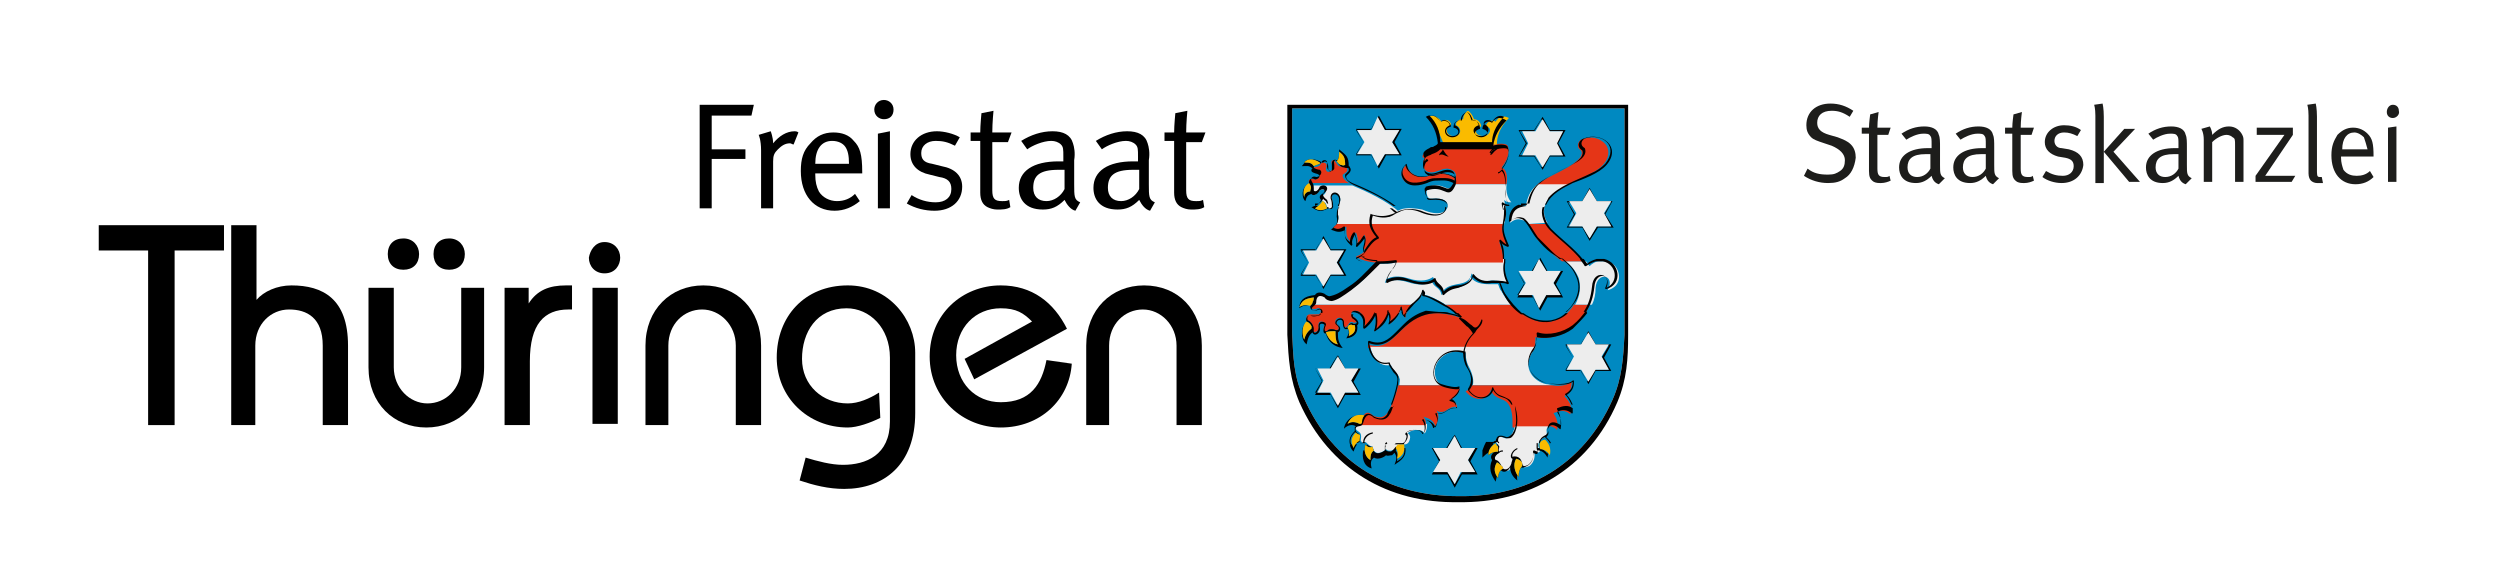 <?xml version="1.0" encoding="utf-8"?>
<!-- Generator: Adobe Illustrator 23.0.6, SVG Export Plug-In . SVG Version: 6.00 Build 0)  -->
<svg version="1.1" id="Fahne" xmlns="http://www.w3.org/2000/svg" xmlns:xlink="http://www.w3.org/1999/xlink" x="0px" y="0px"
	 viewBox="0 0 207.6 47.3" style="enable-background:new 0 0 207.6 47.3;" xml:space="preserve">
<style type="text/css">
	.st0{fill:#FFFFFF;}
	.st1{fill:#0089C1;}
	.st2{fill:#EDEDED;}
	.st3{fill:#E53517;}
	.st4{fill:#FABB00;}
	.st5{fill:#1D1D1B;}
</style>
<rect class="st0" width="207.6" height="47.3"/>
<g>
	<polygon points="8.2,18.7 18.6,18.7 18.6,20.8 14.5,20.8 14.5,35.3 12.3,35.3 12.3,20.8 8.2,20.8 	"/>
	<path d="M19.2,35.3V18.7h2.1v6.2c0.6-0.7,1.7-1.2,2.9-1.2c2.6,0,4.7,1.1,4.7,5v6.6h-2.1v-6.6c0-2.3-1.3-3-2.8-3s-2.8,1.2-2.8,3v6.6
		H19.2z"/>
	<path d="M40.2,23.9v6.6c0,3-2.1,5-4.8,5s-4.8-2-4.8-5v-6.6h2.1v6.6c0,1.7,1.3,3,2.8,3s2.8-1.2,2.8-3v-6.6H40.2z M33.5,19.8
		c0.8,0,1.3,0.6,1.3,1.3c0,0.8-0.5,1.3-1.3,1.3s-1.3-0.5-1.3-1.3S32.7,19.8,33.5,19.8 M37.3,19.8c0.8,0,1.3,0.6,1.3,1.3
		c0,0.8-0.5,1.3-1.3,1.3S36,21.9,36,21.1S36.5,19.8,37.3,19.8"/>
	<path d="M41.9,23.9h2v1.3l0,0c0.7-1.1,1.7-1.5,3.1-1.5h0.5v2h-0.3c-2,0-3.2,1.2-3.2,4.3v5.3h-2.1V23.9z"/>
	<path d="M50.2,20.1c0.8,0,1.3,0.6,1.3,1.3c0,0.6-0.4,1.3-1.3,1.3c-0.8,0-1.3-0.6-1.3-1.3C49,20.8,49.4,20.1,50.2,20.1 M49.2,23.9
		h2.1v11.3h-2.1V23.9z"/>
	<path d="M53.6,35.3v-6.6c0-3,2.1-5,4.8-5c2.8,0,4.8,2,4.8,5v6.6h-2.1v-6.6c0-1.7-1.3-3-2.8-3s-2.8,1.2-2.8,3v6.6H53.6z"/>
	<path d="M73.1,34.7c-0.8,0.4-1.9,0.8-2.7,0.8c-3.3,0-5.9-2.5-5.9-5.8c0-3.4,2.3-6,5.9-6c3.4,0,5.6,2.8,5.6,5.6v5
		c0,4.3-2.6,6.3-5.9,6.3c-1.3,0-2.5-0.3-3.7-0.7l0.5-1.9c1,0.3,2.1,0.6,3.1,0.6c1.9,0,3.9-0.8,3.9-3.6v-5.3c0-2.5-1.7-4.1-3.6-4.1
		c-2.5,0-3.7,2-3.7,4.2s1.7,3.7,3.8,3.7c0.9,0,1.8-0.4,2.6-0.9L73.1,34.7L73.1,34.7z"/>
	<path d="M80.9,31.5l-0.8-1.7l5.6-3.1c-0.7-0.7-1.3-1.1-2.6-1.1c-2.1,0-3.7,1.6-3.7,3.9s1.6,3.9,3.7,3.9c2.5,0,3.4-1.5,3.8-3.5
		l2.1,0.3c-0.2,3-2.6,5.3-5.9,5.3c-3.1,0-5.9-2.4-5.9-5.9s2.7-5.9,5.9-5.9c2.6,0,4.4,1.4,5.5,3.6L80.9,31.5z"/>
	<path d="M90.2,35.3v-6.6c0-3,2.1-5,4.8-5c2.8,0,4.8,2,4.8,5v6.6h-2.1v-6.6c0-1.7-1.3-3-2.8-3s-2.8,1.2-2.8,3v6.6H90.2z"/>
	<polygon points="62.4,9.6 59.1,9.6 59.1,12.4 61.9,12.4 61.9,13.2 59.1,13.2 59.1,17.3 58.1,17.3 58.1,8.7 62.6,8.7 	"/>
	<path d="M65.9,12c-0.1,0-0.2-0.1-0.3-0.1c-0.4,0-0.7,0.2-1,0.5s-0.4,0.5-0.4,1v3.9h-1v-4.8c0-0.9-0.2-1.3-0.2-1.3l1-0.3
		c0,0,0.2,0.5,0.2,1c0.5-0.6,1.1-1,1.8-1c0.2,0,0.3,0.1,0.3,0.1L65.9,12z"/>
	<path d="M67.7,14.4v0.1c0,0.6,0.1,1,0.3,1.4c0.3,0.5,0.9,0.8,1.5,0.8s1.1-0.2,1.5-0.6l0.4,0.6c-0.6,0.5-1.3,0.8-2.1,0.8
		c-1.7,0-2.8-1.3-2.8-3.3c0-1,0.2-1.7,0.8-2.3c0.5-0.6,1.1-0.9,1.9-0.9c0.7,0,1.3,0.2,1.7,0.7c0.5,0.5,0.7,1.1,0.7,2.6v0.1
		C71.6,14.4,67.7,14.4,67.7,14.4z M70.2,12.2c-0.2-0.3-0.6-0.5-1.1-0.5c-0.9,0-1.4,0.7-1.4,1.9h2.8C70.5,12.9,70.4,12.5,70.2,12.2"
		/>
	<path d="M73.4,9.9c-0.4,0-0.8-0.3-0.8-0.8c0-0.4,0.3-0.8,0.8-0.8c0.4,0,0.8,0.3,0.8,0.8C74.2,9.6,73.9,9.9,73.4,9.9 M72.9,17.3
		v-6.2l1-0.2v6.4H72.9z"/>
	<path d="M77.6,17.5c-0.8,0-1.6-0.2-2.3-0.6l0.4-0.7c0.6,0.4,1.3,0.6,2,0.6c0.8,0,1.3-0.4,1.3-1.1c0-0.6-0.3-0.9-1-1l-0.8-0.2
		c-1-0.2-1.6-0.8-1.6-1.7c0-1.1,0.9-1.9,2.2-1.9c0.6,0,1.4,0.2,1.9,0.5l-0.4,0.7c-0.6-0.3-1-0.4-1.6-0.4c-0.7,0-1.2,0.4-1.2,1
		c0,0.5,0.2,0.8,0.9,0.9l0.8,0.2c1.1,0.2,1.7,0.8,1.7,1.7C79.9,16.7,79,17.5,77.6,17.5"/>
	<path d="M83.7,11.8h-1.3v4c0,0.7,0.2,0.9,0.8,0.9c0.3,0,0.4,0,0.6-0.1l0.1,0.6c-0.3,0.2-0.7,0.2-1.1,0.2c-0.3,0-0.6-0.1-0.8-0.2
		c-0.4-0.2-0.6-0.6-0.6-1.2v-4.3h-0.8V11h0.8c0-0.6,0.1-1.6,0.1-1.6l1-0.2c0,0-0.1,1-0.1,1.8H84L83.7,11.8z"/>
	<path d="M89.3,17.5c-0.4-0.1-0.7-0.5-0.9-0.9c-0.6,0.6-1.1,0.8-1.8,0.8c-1.5,0-2-0.9-2-1.8c0-1.4,1.2-2.2,3.3-2.2
		c0.3,0,0.4,0,0.4,0V13c0-0.6,0-0.8-0.2-1s-0.5-0.3-0.8-0.3c-0.7,0-1.6,0.4-2,0.7l-0.5-0.7c0.8-0.5,1.7-0.8,2.6-0.8s1.5,0.3,1.7,1
		c0.1,0.3,0.2,0.8,0.1,1.4v2c0,1,0,1.3,0.5,1.5L89.3,17.5z M87.9,14.1c-1.6,0-2.1,0.5-2.1,1.5c0,0.7,0.4,1.1,1.1,1.1
		c0.6,0,1.2-0.4,1.5-1v-1.6C88.2,14.1,88,14.1,87.9,14.1"/>
	<path d="M95.5,17.5c-0.4-0.1-0.7-0.5-0.9-0.9c-0.6,0.6-1.1,0.8-1.8,0.8c-1.5,0-2-0.9-2-1.8c0-1.4,1.2-2.2,3.3-2.2
		c0.3,0,0.4,0,0.4,0V13c0-0.6,0-0.8-0.2-1s-0.5-0.3-0.8-0.3c-0.7,0-1.6,0.4-2,0.7L91,11.7c0.8-0.5,1.7-0.8,2.6-0.8s1.5,0.3,1.7,1
		c0.1,0.3,0.2,0.8,0.1,1.4v2c0,1,0,1.3,0.5,1.5L95.5,17.5z M94.1,14.1c-1.6,0-2.1,0.5-2.1,1.5c0,0.7,0.4,1.1,1.1,1.1
		c0.6,0,1.2-0.4,1.5-1v-1.6C94.4,14.1,94.3,14.1,94.1,14.1"/>
	<path d="M99.8,11.8h-1.3v4c0,0.7,0.2,0.9,0.8,0.9c0.3,0,0.4,0,0.6-0.1l0.1,0.6c-0.3,0.2-0.7,0.2-1.1,0.2c-0.3,0-0.6-0.1-0.8-0.2
		c-0.4-0.2-0.6-0.6-0.6-1.2v-4.3h-0.8V11h0.8c0-0.6,0.1-1.6,0.1-1.6l1-0.2c0,0-0.1,1-0.1,1.8h1.6L99.8,11.8z"/>
</g>
<g>
	<path class="st1" d="M133.9,33.2c0.8-1.8,0.9-3.5,1-5.4V9h-27.6v18.7c0.1,1.9,0.1,3.6,1,5.4c2.4,5.4,7.1,8.1,12.8,8.1
		C126.8,41.3,131.5,38.6,133.9,33.2L133.9,33.2z"/>
	<path d="M133.9,33.2c0.8-1.8,0.9-3.5,1-5.4V9h-27.6v18.7c0.1,1.9,0.1,3.6,1,5.4c2.4,5.4,7.1,8.1,12.8,8.1
		C126.8,41.3,131.5,38.6,133.9,33.2L133.9,33.2z M134.3,33.4c-2.4,5.6-7.4,8.4-13.2,8.3c-5.8,0.1-10.7-2.7-13.2-8.3
		c-0.8-1.9-0.9-3.6-1-5.6V8.7h28.3v19.1C135.2,29.8,135.1,31.5,134.3,33.4L134.3,33.4z"/>
	<path d="M129.8,12.9l-0.6-1l0.6-1h-1.2l-0.6-1l-0.6,1h-1.2l0.6,1l-0.6,1h1.2l0.6,1l0.6-1H129.8L129.8,12.9z M130,13h-1.3l-0.6,1.1
		l-0.7-1.1h-1.3l0.6-1.1l-0.6-1.1h1.3l0.7-1.1l0.6,1.1h1.3l-0.6,1.1L130,13L130,13z"/>
	<polygon class="st2" points="129.8,12.9 128.7,12.9 128.1,13.9 127.5,12.9 126.4,12.9 126.9,11.9 126.4,10.9 127.5,10.9 128.1,9.9 
		128.7,10.9 129.8,10.9 129.3,11.9 	"/>
	<path d="M133.8,18.8l-0.6-1l0.6-1h-1.2l-0.6-1l-0.6,1h-1.2l0.6,1l-0.6,1h1.2l0.6,1l0.6-1H133.8L133.8,18.8z M134,18.9h-1.3L132,20
		l-0.6-1.1h-1.3l0.6-1.1l-0.6-1.1h1.3l0.6-1.1l0.6,1.1h1.3l-0.6,1.1L134,18.9L134,18.9z"/>
	<polygon class="st2" points="133.8,18.8 132.6,18.8 132,19.8 131.4,18.8 130.3,18.8 130.9,17.7 130.3,16.7 131.4,16.7 132,15.7 
		132.6,16.7 133.8,16.7 133.2,17.7 	"/>
	<path d="M129.6,24.5l-0.6-1l0.6-1h-1.2l-0.6-1l-0.6,1H126l0.6,1l-0.6,1h1.2l0.6,1l0.6-1H129.6L129.6,24.5z M129.8,24.7h-1.3
		l-0.6,1.1l-0.6-1.1H126l0.6-1.1l-0.6-1.1h1.3l0.6-1.1l0.6,1.1h1.3l-0.6,1.1L129.8,24.7L129.8,24.7z"/>
	<polygon class="st2" points="129.6,24.5 128.4,24.5 127.8,25.6 127.3,24.5 126.1,24.5 126.7,23.5 126.1,22.5 127.3,22.5 
		127.8,21.5 128.4,22.5 129.6,22.5 129,23.5 	"/>
	<path d="M133.6,30.7l-0.6-1l0.6-1h-1.2l-0.6-1l-0.6,1H130l0.6,1l-0.6,1h1.2l0.6,1l0.6-1H133.6L133.6,30.7z M133.8,30.8h-1.3
		l-0.6,1.1l-0.6-1.1H130l0.6-1.1l-0.6-1.1h1.3l0.6-1.1l0.6,1.1h1.3l-0.6,1.1L133.8,30.8L133.8,30.8z"/>
	<polygon class="st2" points="133.6,30.7 132.5,30.7 131.9,31.7 131.3,30.7 130.1,30.7 130.7,29.6 130.1,28.6 131.3,28.6 
		131.9,27.6 132.5,28.6 133.6,28.6 133,29.6 	"/>
	<path d="M122.5,39.2l-0.6-1l0.6-1h-1.2l-0.6-1l-0.6,1H119l0.6,1l-0.6,1h1.2l0.6,1l0.6-1H122.5L122.5,39.2z M122.7,39.4h-1.3
		l-0.6,1.1l-0.6-1.1h-1.3l0.6-1.1l-0.6-1.1h1.3l0.6-1.1l0.6,1.1h1.3l-0.6,1.1L122.7,39.4L122.7,39.4z"/>
	<polygon class="st2" points="122.5,39.2 121.3,39.2 120.8,40.2 120.2,39.2 119,39.2 119.6,38.2 119,37.2 120.2,37.2 120.8,36.2 
		121.3,37.2 122.5,37.2 121.9,38.2 	"/>
	<path d="M112.8,32.6l-0.6-1l0.6-1h-1.2l-0.6-1l-0.6,1h-1.2l0.6,1l-0.6,1h1.2l0.6,1l0.6-1H112.8L112.8,32.6z M113,32.8h-1.3
		l-0.6,1.1l-0.6-1.1h-1.3l0.6-1.1l-0.6-1.1h1.3l0.6-1.1l0.6,1.1h1.3l-0.6,1.1L113,32.8L113,32.8z"/>
	<polygon class="st2" points="112.8,32.6 111.7,32.6 111.1,33.7 110.5,32.6 109.4,32.6 109.9,31.6 109.4,30.6 110.5,30.6 
		111.1,29.6 111.7,30.6 112.8,30.6 112.2,31.6 	"/>
	<path d="M111.6,22.8l-0.6-1l0.6-1h-1.2l-0.6-1l-0.6,1H108l0.6,1l-0.6,1h1.2l0.6,1l0.6-1H111.6L111.6,22.8z M111.8,22.9h-1.3
		l-0.6,1.1l-0.6-1.1H108l0.6-1.1l-0.6-1.1h1.3l0.6-1.1l0.6,1.1h1.3l-0.6,1.1L111.8,22.9L111.8,22.9z"/>
	<polygon class="st2" points="111.6,22.8 110.5,22.8 109.9,23.8 109.3,22.8 108.2,22.8 108.7,21.8 108.2,20.8 109.3,20.8 
		109.9,19.8 110.5,20.8 111.6,20.8 111,21.8 	"/>
	<path d="M116.2,12.8l-0.6-1l0.6-1H115l-0.6-1l-0.6,1h-1.2l0.6,1l-0.6,1h1.2l0.6,1l0.6-1H116.2L116.2,12.8z M116.4,12.9h-1.3
		l-0.6,1.1l-0.6-1.1h-1.3l0.6-1.1l-0.6-1.1h1.3l0.6-1.1l0.6,1.1h1.3l-0.6,1.1L116.4,12.9L116.4,12.9z"/>
	<polygon class="st2" points="116.2,12.8 115,12.8 114.4,13.8 113.9,12.8 112.7,12.8 113.3,11.8 112.7,10.8 113.9,10.8 114.4,9.7 
		115,10.8 116.2,10.8 115.6,11.8 	"/>
	<path class="st3" d="M125.1,15.3h-4.3v-0.1c0.1-0.2,0.1-0.4,0.1-0.6c0-0.3-0.2-0.5-0.7-0.6c-0.6,0-1,0.4-1.5,0.3
		c-0.6-0.1-0.5-0.7-0.5-0.9c0-0.1,0.1-0.2,0.1-0.3c0,0,0,0-0.1,0s-0.1-0.2,0-0.3c0.1-0.2,0.3-0.2,0.5-0.4c0.2-0.1,0.5-0.1,0.8-0.4
		h4.5c0,0,1-0.2,1.2,0.1c0.1,0.3,0.2,0.9-0.5,1.8C125.1,14.1,125.2,14.5,125.1,15.3L125.1,15.3z"/>
	<path class="st2" d="M114,18.6c-0.1-0.3,0-0.6,0-0.9c1.3,0.5,1.8-0.1,2.3-0.3c0.5-0.2,1.3-0.1,1.8,0c1.4,0.6,2,0.2,2.1-0.2
		c0.1-0.3-0.1-0.8-1.3-0.7c-0.2,0-0.2,0-0.3-0.1c-0.1-0.1-0.2-0.5-0.1-0.7c0-0.1,0.1-0.1,0.1-0.2c0.7-0.2,1-0.1,1.5,0.1
		c0.3,0.1,0.5,0,0.7-0.3h4.3v0.1c-0.1,0.9,0.4,1.4,0.4,1.4c-0.2,0-0.4,0-0.6-0.2c0.2,0.8,0.2,1.3,0,2v0.1H114V18.6z"/>
	<path class="st2" d="M124.9,21.7v0.1c-0.1,0.5,0,1.1,0.3,1.7c-0.5-0.2-1.1-0.2-1.4-0.2c-0.7,0.1-1.2,0-1.6-0.6
		c-0.1,0.6-0.5,0.8-1.2,0.9c-0.5,0.1-0.9,0.2-1.2,0.6c-0.1-0.7-0.6-0.6-0.8-1.2c-0.3,0.2-0.9,0.5-2.1,0.1c-0.7-0.2-1.3-0.2-1.8,0.1
		c0.3-0.9,0.7-1.1,0.9-1.7l0,0l0,0h8.9C124.9,21.5,124.9,21.7,124.9,21.7z"/>
	<path class="st3" d="M120,25.3h5.6c0.9,1,2,1.6,3.2,1.4c0.8-0.2,1.5-0.7,1.9-1.4h1.3c-0.3,0.8-0.8,1.3-1.5,2c-0.8,0.6-2,0.9-3,0.7
		c0,0.3,0,0.6-0.1,0.9h-13.8c0-0.1,0-0.2,0-0.3c1.4,0.5,2-0.5,3-1.4c0.9-0.9,1.8-1.2,2.7-1.2c0.6,0,1.6,0.2,1.9,0.4
		C121,26,120.5,25.6,120,25.3L120,25.3z"/>
	<path class="st2" d="M127.5,28.8c-0.1,0.2-0.2,0.4-0.3,0.5c-0.8,1.3,0.2,2.4,1.2,2.6c0.2,0,0.4,0.1,0.6,0.1h-6.7
		c0.1-0.4,0-0.9-0.3-1.5c-0.3-0.5-0.3-1.2-0.3-1.2c-0.4-0.1-1-0.2-1.6,0.1c-1.3,0.7-1.1,2.2-0.4,2.6h-3.5c0-0.2,0.1-0.5,0-0.6
		c0-0.3-0.5-0.5-0.7-1.1c-0.8,0.2-1.5-0.4-1.7-1.5H127.5L127.5,28.8z"/>
	<path class="st3" d="M122.2,32h6.7c0.6,0.1,1.3,0,1.6-0.3c0,0.4,0,0.8-0.6,1.2c0.6,0.6,0.6,0.9,0.5,1.5c-0.5-0.4-0.8-0.3-1.4-0.1
		c0.3,0.5,0.4,0.8,0.3,1.4c-0.3-0.3-0.7-0.4-0.9-0.2h-2.8c0-0.1,0-0.3,0-0.5c0-1-0.3-1.5-0.6-1.7c-0.3-0.2-1.1-0.3-1.2-1
		c-0.1,0.9-1.3,1.2-2.1,0.2C122.1,32.3,122.2,32.1,122.2,32L122.2,32z"/>
	<path class="st2" d="M128.6,35.4c-0.1,0-0.1,0.1-0.1,0.1c-0.2,0.3,0.1,0.4-0.2,0.8c-0.4,0.1-0.7,0.6-0.5,0.9c0.2,0.3,0,0.5-0.4,0.3
		c0.1,0.4,0,0.9-0.4,1.2c-0.7,0.3-0.5-0.1-0.7-0.4c-0.2-0.4-0.5-0.2-0.5-0.2c-0.1,0-0.1,0.4-0.2,0.5c-0.2,0.6-0.7,0.7-0.9,0.2
		c-0.1-0.3-0.3-0.5-0.5-0.5c-0.3-0.3,0.1-0.6,0.3-0.7c-0.2,0-0.1-0.2-0.1-0.5c0-0.2-0.2-0.4-0.2-0.5c0.1-0.4,0.3-0.4,0.8-0.2
		c0.2,0,0.4-0.1,0.5-0.3c0.1-0.1,0.2-0.3,0.3-0.7L128.6,35.4L128.6,35.4z"/>
	<path class="st2" d="M118.5,35.4c0,0.2-0.1,0.5-0.2,0.6c-0.1-0.2-0.3-0.3-0.7-0.3c-0.3,0-0.7,0.2-0.7,0.3c0.1,0,0.2,0.2,0.2,0.3
		c-0.1,0.9-0.7,0.5-0.9,0.6c-0.2,0.1-0.2,0.4-0.6,0.5s-0.5-0.1-0.5-0.1c-0.3,0.3-1,0.6-1.1-0.2c-0.2,0-0.4-0.2-0.6-0.4
		c-0.1,0.1-0.2,0.2-0.4-0.1c0-0.2,0.1-0.5-0.1-0.7c-0.3-0.2-0.4-0.3-0.3-0.6v-0.1h5.9C118.5,35.2,118.5,35.4,118.5,35.4z"/>
	<path class="st3" d="M116.1,32h3.5h0.1c0.6,0.2,1.2,0.3,1.5,0.2c0,0.5-0.5,0.9-0.8,1c0.3,0.1,0.5,0.1,0.6,0.6
		c-0.3-0.1-0.6,0.1-0.8,0.2c-0.2,0.2-0.6,0.3-0.9,0.1c0.2,0.4,0.2,0.7-0.1,1.3c-0.2-0.6-0.7-0.7-1-0.8c0.2,0.2,0.2,0.5,0.2,0.7h-5.8
		c0.2-0.2,0.5,0,0.5-0.3c0.1-0.8,0.5-0.9,0.9-0.5c0.6,0.3,1,0.1,1.2-0.2C115.4,34.1,115.9,32.9,116.1,32L116.1,32z"/>
	<path class="st3" d="M109,25.3h8.3c-0.3,0.3-0.6,0.7-0.6,1.1c-0.2-0.2-0.2-0.4-0.3-0.9c-0.2,0.6-0.6,1.1-1,1.4c0.1-0.4,0-0.7-0.1-1
		c-0.2,0.9-0.7,1.3-1.2,1.6c0.2-0.4,0.2-1.1,0.1-1.5c-0.1,0.6-0.7,1.2-0.9,1.2c0-0.2,0.2-0.7-0.3-1.2c-0.7-0.5-1,0.1-0.6,0.3
		c0.4,0.3,0.3,0.5,0,0.5c-0.1-0.1-0.3-0.1-0.4,0.1c-0.2,0.4-0.5,0.4-0.5-0.3c-0.1-0.4-0.7-0.2-0.6,0.2l0.1,0.1
		c0.3,0.3,0.2,0.6-0.2,0.5c-0.1-0.1-0.5-0.1-0.6,0.1c-0.4,0.1-0.3-0.2-0.2-0.6c0-0.2-0.6-0.4-0.5,0.2c0.1,0.5-0.6,0.7-0.5,0.1
		c0.1-0.1-0.1-0.5-0.4-0.6c-0.2-0.2-0.1-0.5,0.2-0.5c0.2,0,0.5,0,0.7,0c0.3-0.1,0.2-0.6-0.1-0.5C109,25.8,108.7,25.5,109,25.3
		C108.9,25.4,109,25.3,109,25.3L109,25.3z"/>
	<path class="st2" d="M111,18.6c0.1-0.2,0.2-0.5,0.1-0.8c-0.1-0.4,0.2-1,0.2-1.2c0-0.7-0.8-0.7-0.7-0.1c0.2,0.6,0,1.1-0.4,0.7
		l-0.1-0.3c-0.4-0.3-0.6-0.5-0.2-0.7c0.4-0.3,0.1-0.6-0.3-0.4c-0.3,0.4-0.6,0.5-0.6,0.3c0-0.1,0.1-0.2,0-0.5c0-0.1-0.1-0.2-0.1-0.2
		h3.4c1.2,0.5,2.9,1.3,3.9,2.2c-0.4,0.2-0.9,0.6-2,0.2c-0.1,0.3-0.1,0.6,0,0.9H111V18.6z"/>
	<path class="st3" d="M111,18.6h3c0.1,0.3,0.2,0.6,0.6,1c-0.5,0.2-0.9,0.8-1.1,1.1c0,0,0,0.1-0.1,0.1c-0.4-0.3,0.2-0.8-0.1-1.3
		c-0.2,0.4-0.4,0.6-0.6,0.8c0.1-0.4,0-0.7-0.1-1c-0.2,0.2-0.4,0.5-0.3,0.9c-0.5-0.4-0.5-0.6-0.5-1.4c-0.4,0.3-0.7,0.3-1.1,0.1
		C110.8,18.8,110.9,18.7,111,18.6L111,18.6z"/>
	<path class="st3" d="M116.8,13.7c0.1,0.4,0.3,0.6,0.6,0.8c0.8,0.5,1.5-0.1,2.3-0.1c0.3,0,0.7,0.1,1.1,0.4c0,0.1,0,0.2-0.1,0.3
		c-0.6-0.3-1-0.3-1.6-0.2c-0.3,0-1,0.4-1.7,0.4c-0.5,0-0.9-0.2-1-0.7C116.4,14.2,116.6,13.8,116.8,13.7L116.8,13.7z"/>
	<path class="st4" d="M118.6,9.7c0.4-0.2,0.8,0,1.1,0.4c0.3-0.3,0.8-0.1,0.8,0.3c-0.6,0.2-0.4,0.9,0.2,0.9c0.7,0,0.7-0.7,0.2-0.9
		c0-0.3,0.2-0.5,0.6-0.5c0-0.3,0.2-0.6,0.4-0.7c0.2,0.1,0.4,0.4,0.5,0.7c0.4,0,0.6,0.4,0.6,0.6c-0.7,0.2-0.5,0.8,0.2,0.8
		c0.5,0,0.8-0.7,0.2-0.8c0-0.4,0.5-0.6,0.8-0.4c0.3-0.5,0.7-0.5,1.1-0.3c-0.8,0.8-1,1.6-1,2.2h-4.4C119.5,11,119.2,10.3,118.6,9.7
		L118.6,9.7z"/>
	<path class="st2" d="M130.8,25.3c0.4-0.7,0.5-1.5,0.3-2.2c-0.3-0.7-0.6-1-1.1-1.4h1.7c0.1,0.1,0.2,0.3,0.3,0.4
		c0.2-0.2,0.5-0.4,0.8-0.4h0.6c0.3,0.1,0.6,0.2,0.8,0.5c0.4,0.6,0.4,1.6-0.7,1.9c0.7-1.3-0.9-1.6-1-0.2c0,0.5-0.1,1-0.3,1.4
		L130.8,25.3L130.8,25.3z"/>
	<path class="st3" d="M126.9,18.6h1.5c0.1,0.1,0.2,0.3,0.3,0.4c1,1.1,1.9,1.6,2.7,2.7h-1.7c-0.5-0.4-1.2-0.9-2.1-1.9
		C127.5,19.5,127.2,18.9,126.9,18.6L126.9,18.6z"/>
	<path class="st2" d="M126.9,18.6c-0.1-0.2-0.2-0.3-0.4-0.3c-0.3-0.1-0.6-0.2-1.1,0.2c0-0.9,0.4-1.4,1.3-1.4c0.2-1,0.5-1.4,1-1.8
		c0,0,0,0,0.1-0.1h2.7c-0.6,0.3-1.4,0.7-1.9,1.3c-0.5,0.6-0.5,1.4-0.1,2L126.9,18.6L126.9,18.6z"/>
	<path class="st3" d="M130.4,15.3h-2.7c0.9-0.7,2.4-1.2,3.2-1.9c0.5-0.4,0.5-0.7,0.4-0.9c-0.5-0.3-0.2-0.8,0-0.9
		c0.5-0.2,1.1-0.3,1.7,0.1c0.5,0.3,0.9,1.1,0.1,2c-0.6,0.7-1.9,1.1-2.5,1.4C130.6,15.2,130.5,15.2,130.4,15.3L130.4,15.3z"/>
	<path d="M119.8,12.4c0.1,0.1,0.2,0.4,0.5,0.6c-0.3,0-0.5-0.3-0.8-0.1C119.5,12.7,119.8,12.6,119.8,12.4L119.8,12.4z"/>
	<path d="M123.8,12.7c-0.1,0.2,0,0.2,0.1,0.1c0.1-0.1,0.2-0.3,0.6-0.5C124.1,12.3,123.8,12.6,123.8,12.7L123.8,12.7z"/>
	<path d="M122.2,27c0.1,0.1,0.2,0.2,0.3,0.2c0.3,0,0.5-0.6,0.5-0.6c0-0.1,0.1-0.1,0.1,0c0,0.2-0.1,0.4-0.3,0.6
		c-0.1,0.1-0.2,0.2-0.3,0.4c-0.4,0.4-0.8,0.9-0.9,1.7c0,0.1-0.1,0.1-0.1,0c0.1-0.7,0.4-1.2,0.8-1.6c0-0.1-0.4-0.6-0.5-0.6
		c-0.2-0.2-0.4-0.4-0.6-0.6c-0.1,0,0-0.2,0.1-0.1C121.7,26.5,122,26.9,122.2,27L122.2,27z"/>
	<path class="st3" d="M115.9,21.7c-1.1,0.2-2.4,0.2-3.3-0.4c0.3-0.1,0.7-0.3,0.8-0.6c0.2-0.4,0.6-0.9,1.1-1.1
		c-0.3-0.4-0.5-0.7-0.6-1h10.9c-0.1,0.5,0,1,0.4,1.9c-0.2-0.1-0.4-0.2-0.7-0.4c0.1,0.4,0.4,0.9,0.3,1.7h-8.9
		C115.9,21.8,115.9,21.7,115.9,21.7z"/>
	<path class="st2" d="M118.1,24.1c0,0.6-0.5,0.9-0.7,1.1l0,0l-0.1,0.1H109c0,0,0-0.1,0.1-0.1l0.1-0.1c0-0.5,0.2-0.8,0.8-0.5
		c0,0,0.2,0.3,0.5,0.3c0.5-0.1,0.9-0.3,1.6-0.8c1.1-0.7,1.8-1.6,2.2-2c0.1-0.1,0.2-0.2,0.2-0.2c0.5,0,1,0,1.4-0.1l0,0
		c-0.2,0.6-0.6,0.7-0.9,1.7c0.5-0.3,1.1-0.3,1.8-0.1c1.2,0.4,1.8,0.2,2.1-0.1c0.1,0.6,0.7,0.5,0.8,1.2c0.3-0.4,0.7-0.5,1.2-0.6
		c0.7-0.1,1.1-0.4,1.2-0.9c0.4,0.5,0.9,0.6,1.6,0.6c0.2,0,0.4,0,0.7,0l0,0l0,0l0,0l0,0l0,0l0,0l0,0l0,0c0.1,0.2,0.1,0.4,0.3,0.6
		c0,0.1,0.1,0.1,0.1,0.2c0.2,0.3,0.4,0.6,0.6,0.8l0.1,0.1H120l-0.1-0.1c-0.7-0.4-1.3-0.7-1.6-0.7C118.3,24.2,118.1,24.1,118.1,24.1
		L118.1,24.1z"/>
	<path class="st3" d="M108.8,15.3l-0.1-0.1c-0.1-0.3,0.1-0.4,0.5-0.3c0.3,0,0.5-0.3,0.3-0.5c-0.1-0.1-0.5-0.1-0.5-0.3
		c0-0.3,0.3-0.2,0.5-0.3s0.1-0.3,0.4-0.3s0.3,0.3,0.2,0.5c0,0.4,0.4,0.3,0.5,0.1c0.1-0.5-0.2-0.7,0.1-0.8c0.2,0,0.3,0.4,0.5,0.5
		c0.3,0.1,0.5-0.1,0.6,0.1c0.2,0.3,0,0.4-0.3,0.6c0,0.1-0.1,0.3,0.5,0.7c0.1,0,0.2,0,0.2,0h-3.4C108.8,15.2,108.8,15.3,108.8,15.3z"
		/>
	<path d="M112.3,36.9c0,0.1,0.1,0.2,0.1,0.3c0-0.1,0.1-0.2,0.1-0.3h0.2c-0.1,0.1-0.2,0.3-0.3,0.6c-0.2-0.2-0.3-0.4-0.3-0.6H112.3
		L112.3,36.9z M113.5,36.9c0.1,0.1,0.3,0.2,0.4,0.2c0,0,0.1,0,0.1,0.1c0.1,0.6,0.6,0.5,1,0.2c0-0.1,0-0.3,0-0.4h0.1
		c-0.1,0.1-0.1,0.3,0,0.4c0.1,0.1,0.3,0.1,0.4,0.1c0.2-0.1,0.3-0.3,0.4-0.4h0.2c-0.1,0-0.1,0.1-0.2,0.3l0,0c0.2,0.3,0.2,0.5,0.1,0.9
		c0.4-0.2,0.7-0.5,0.6-1.1h0.1c0.1,0.7-0.3,1-0.9,1.4c0.2-0.5,0.2-0.7,0-1c-0.1,0.1-0.1,0.1-0.2,0.2c-0.2,0-0.4,0.1-0.5,0
		c-0.2,0.2-0.7,0.4-1,0.2c-0.3,0.2-0.3,0.5-0.2,0.9c-0.7-0.2-0.8-0.9-0.7-1.5c-0.1,0-0.2,0-0.3,0h0.6V36.9z M124,36.9
		c-0.2,0.2-0.3,0.4-0.4,0.7c0,0.1,0,0.1,0,0.2c0.2-0.2,0.5-0.3,0.8-0.3c0-0.1,0-0.3,0-0.4c0-0.1-0.1-0.1-0.1-0.2h0.1
		c0,0.1,0.1,0.1,0.1,0.2l0,0c0,0.1-0.1,0.3,0,0.4c0.1-0.1,0.2-0.1,0.3-0.1v0.1c-0.1,0-0.2,0-0.3,0.1c-0.2,0.1-0.5,0.4-0.3,0.6
		c0.2,0,0.4,0.3,0.5,0.5c0.1,0.4,0.6,0.4,0.8-0.2c0-0.1,0.1-0.3,0.1-0.4c-0.3-0.1-0.1-0.7,0.4-0.9v0.1c-0.2,0.1-0.3,0.2-0.4,0.4
		c0,0.1-0.1,0.3,0.1,0.2c0,0,0,0,0.1,0c0.2,0,0.4,0.1,0.5,0.3c0.2,0.3,0,0.7,0.6,0.4c0.4-0.3,0.5-0.8,0.4-1.1c0,0,0-0.1,0.1-0.1
		c0.2,0.1,0.3,0.1,0.3,0.1c0-0.1-0.1-0.1-0.1-0.3s0-0.3,0-0.4h0.1c0,0.1,0,0.3,0,0.4c0.3,0,0.6,0.2,0.8,0.5c0.1-0.3,0.1-0.6-0.1-0.9
		h0.1c0.1,0.4,0.1,0.8,0,1.2c-0.2-0.4-0.5-0.6-0.8-0.6c0,0.3,0,0.4-0.4,0.2c0.1,0.4-0.1,0.9-0.5,1.1c-0.2,0.1-0.4,0.2-0.5,0.1
		c-0.2,0.2-0.4,0.6-0.3,1.1c-0.4-0.3-0.6-0.7-0.6-1.1c-0.2,0.4-0.6,0.5-0.8,0.2c-0.3,0.2-0.3,0.6-0.4,1c-0.4-0.6-0.6-1.1-0.3-1.8
		c-0.2-0.3,0-0.5,0.2-0.7c-0.4,0-0.6,0.1-0.9,0.4l-0.1,0.1v-0.2c0-0.1,0-0.3,0-0.4c0.1-0.3,0.2-0.5,0.3-0.7h0.6L124,36.9L124,36.9z
		 M113.4,36.9c-0.2,0.5,0,1.1,0.4,1.3c0-0.3,0-0.6,0.3-0.8c-0.1-0.1-0.1-0.2-0.1-0.3C113.7,37.2,113.5,37.1,113.4,36.9L113.4,36.9z
		 M125.9,38.1c-0.3,0.5-0.1,1.1,0.2,1.5c0-0.4,0.1-0.7,0.3-0.9c0,0,0,0,0-0.1s0-0.2-0.1-0.3C126.2,38.2,126,38.1,125.9,38.1
		L125.9,38.1z M124.3,38.4c-0.3,0.5-0.2,0.9,0.1,1.3c0-0.3,0.1-0.6,0.4-0.8v-0.1C124.6,38.6,124.4,38.4,124.3,38.4L124.3,38.4z"/>
	<path d="M115.7,33.7c-0.1,0.3-0.2,0.6-0.3,0.7c-0.2,0.4-0.6,0.6-1.3,0.3c-0.4-0.4-0.7-0.3-0.9,0.4c-0.1,0.4-0.4,0.2-0.6,0.4
		c-0.1,0.2,0,0.4,0.2,0.5s0.1,0.5,0.1,0.7c0.1,0.2,0.2,0.1,0.3,0c0-0.3,0.2-0.7,0.8-0.8V36c-0.5,0.1-0.7,0.5-0.7,0.7l0.1,0.1H113
		l-0.1-0.1c-0.1,0-0.1,0.1-0.2,0.1h-0.2c0.1-0.1,0.2-0.2,0.3-0.2c0-0.2,0.1-0.5,0-0.5c-0.1-0.1-0.2-0.2-0.3-0.2
		c-0.4,0.4-0.4,0.7-0.3,1h-0.1c-0.1-0.4,0-0.7,0.4-1.1c0-0.1,0-0.2,0-0.3s0.1-0.1,0.1-0.1c-0.3-0.2-0.7-0.1-1,0.2
		c0.1-0.7,0.8-1.3,1.7-1.1c0.2-0.2,0.5-0.2,0.8,0.1c0.6,0.3,0.9,0.1,1.1-0.2c0-0.1,0.1-0.3,0.3-0.6h0.2
		C115.7,33.8,115.7,33.7,115.7,33.7z M121,33.7L121,33.7c0,0.1,0,0.2-0.1,0.2c-0.6-0.2-0.9,0.6-1.6,0.4c0.1,0.4,0.2,0.7-0.2,1.2
		c-0.1,0.1-0.1,0-0.1,0c-0.1-0.4-0.4-0.6-0.8-0.7c0.2,0.3,0.3,0.9,0,1.2c-0.1,0.1-0.1,0-0.1,0c-0.1-0.2-0.3-0.3-0.7-0.3
		c-0.3,0-0.5,0.1-0.6,0.2c0.1,0.1,0.1,0.2,0.1,0.3c0,0.3-0.2,0.5-0.3,0.6c0,0,0,0,0,0.1h-0.1l0,0c-0.1,0-0.2,0-0.3,0
		c-0.1,0-0.1,0-0.2,0h-0.2c0.1-0.1,0.1-0.1,0.2-0.1s0.3,0,0.4,0c0.2,0,0.3-0.1,0.4-0.5c0-0.1,0-0.2-0.1-0.2c0,0,0,0,0-0.1
		s0.5-0.3,0.8-0.3c0.4,0,0.6,0.1,0.7,0.3c0.2-0.3,0.1-0.9-0.1-1.1c0,0,0-0.1,0.1-0.1c0.4,0.1,0.8,0.2,1,0.7c0.2-0.4,0.2-0.7,0-1.1
		c0-0.1,0-0.1,0.1-0.1c0.6,0.3,0.9-0.5,1.6-0.4c0,0,0,0,0-0.1h0.1C121,33.8,121,33.7,121,33.7z M125.8,33.7c0.1,0.3,0.2,0.7,0.2,1.2
		c0,0.4-0.1,0.9-0.3,1.2c-0.2,0.3-0.3,0.3-0.6,0.3l0,0c-0.5-0.2-0.7-0.2-0.7,0.2c0,0.1,0.1,0.1,0.1,0.2h-0.1c0,0,0-0.1-0.1-0.1
		s-0.1,0.1-0.2,0.1h-0.2c0.1-0.1,0.2-0.2,0.3-0.2c0.1-0.5,0.4-0.5,0.9-0.3c0.2,0,0.3-0.1,0.5-0.3c0.2-0.3,0.3-0.7,0.3-1.1
		C125.9,34.3,125.8,33.9,125.8,33.7L125.8,33.7L125.8,33.7z M130.6,33.7c0,0.2,0,0.4,0,0.6c0,0-0.1,0.1-0.1,0
		c-0.4-0.3-0.8-0.3-1.2-0.1c0.3,0.5,0.4,0.7,0.3,1.4c0,0,0,0.1-0.1,0c-0.2-0.2-0.7-0.5-0.9-0.1c-0.2,0.3,0.2,0.4-0.2,0.8
		c0.2,0.2,0.3,0.3,0.4,0.5h-0.1c-0.1-0.2-0.2-0.3-0.4-0.5c-0.3,0.1-0.4,0.3-0.4,0.5h-0.1c0-0.1,0-0.2,0.1-0.3
		c0.1-0.2,0.3-0.3,0.5-0.4c0.3-0.3,0-0.4,0.2-0.8c0.2-0.4,0.7-0.2,1,0c0-0.5,0-0.8-0.3-1.3v-0.1c0.5-0.2,0.9-0.3,1.3,0
		c0-0.2,0-0.3,0-0.5l0,0L130.6,33.7L130.6,33.7z M115,36.9c0-0.1,0.1-0.1,0.1-0.2l0.1,0.1C115.2,36.8,115.2,36.9,115,36.9L115,36.9
		L115,36.9z M113.3,34.5c-0.7-0.2-1.2,0.2-1.4,0.7c0.3-0.2,0.6-0.2,1,0c0.1,0,0.2,0,0.2-0.2S113.2,34.6,113.3,34.5L113.3,34.5z"/>
	<path d="M109.7,26c0,0.1-0.1,0.2-0.2,0.2c-0.3,0.1-0.5,0.1-0.7,0c-0.2,0-0.3,0.2-0.2,0.4c0.3,0.1,0.5,0.5,0.5,0.7
		c-0.1,0.6,0.4,0.3,0.4-0.1c-0.1-0.7,0.7-0.5,0.6-0.2c-0.1,0.2-0.2,0.6,0.1,0.5c0.1-0.2,0.5-0.2,0.7-0.1c0.3,0.1,0.4-0.2,0.1-0.4
		l-0.1-0.1l0,0c-0.1-0.4,0.6-0.7,0.7-0.2l0,0c0,0.7,0.2,0.6,0.4,0.3c0.1-0.2,0.3-0.2,0.4-0.1c0.3,0,0.4-0.1,0-0.4
		c-0.2-0.1-0.2-0.3-0.2-0.4h0.2c-0.1,0.1-0.1,0.2,0.1,0.3c0.3,0.2,0.4,0.5,0.2,0.6c0.1,0.6-0.2,1-0.9,1.1c0.2-0.4,0.3-0.5,0.1-0.8
		c-0.2,0.1-0.4,0-0.4-0.6c-0.1-0.3-0.6-0.1-0.5,0.2l0.1,0.1c0.3,0.2,0.2,0.5,0,0.6c0,0.5,0,0.8,0.4,1.3c-0.7-0.1-1.2-0.5-1.4-1.2
		c-0.3,0-0.2-0.4-0.1-0.7c0-0.1-0.5-0.3-0.4,0.2s-0.5,0.8-0.6,0.4c-0.3,0.2-0.4,0.5-0.5,1l-0.1-0.1c-0.4-0.4-0.4-1.4,0.1-1.8
		c-0.1-0.2,0-0.5,0.3-0.5C109,26.2,109.5,26.3,109.7,26L109.7,26L109.7,26z M113,26L113,26c0.4,0.3,0.4,0.7,0.3,1.1
		c0.2-0.2,0.6-0.6,0.8-1.1h0.2c0.1,0.4,0.1,0.9,0,1.3c0.3-0.3,0.7-0.7,0.9-1.3h0.2c0.1,0.2,0.1,0.5,0,0.7c0.3-0.2,0.5-0.4,0.7-0.7
		h0.1c-0.2,0.4-0.5,0.7-0.8,0.9c-0.1,0.1-0.1,0-0.1,0c0.1-0.3,0.1-0.5,0-0.8c-0.2,0.8-0.7,1.1-1.1,1.4c-0.1,0-0.2,0-0.1,0
		c0.1-0.3,0.2-0.8,0.1-1.3c-0.2,0.5-0.7,1-0.9,1.1c-0.1,0-0.1-0.1-0.1-0.1c0-0.2,0-0.3,0-0.5s-0.1-0.4-0.3-0.6
		c-0.1,0-0.1-0.1-0.2-0.1H113L113,26z M116.5,26c0,0.1,0.1,0.2,0.1,0.2c0-0.1,0-0.1,0.1-0.2h0.1c-0.1,0.1-0.1,0.2-0.1,0.3
		c0,0.1-0.1,0-0.1,0c-0.1-0.1-0.2-0.2-0.2-0.4L116.5,26L116.5,26z M120.4,26c0.3,0.1,0.5,0.1,0.7,0.2c-0.1-0.1-0.1-0.1-0.2-0.2h0.2
		c0.1,0.1,0.2,0.2,0.3,0.3l-0.1,0.1c-0.3-0.2-1.3-0.4-1.9-0.4c-0.9,0-1.8,0.3-2.7,1.1c-0.9,0.8-1.6,1.9-3,1.4
		c0.1,0.8,0.6,1.8,1.6,1.6h0.1c0.1,0.4,0.4,0.6,0.6,0.9s0.1,0.6,0.1,0.9c-0.1,0.5-0.3,1.2-0.5,1.7h-0.1c0.2-0.5,0.4-1.2,0.5-1.7
		c0-0.2,0.1-0.4,0-0.6c0-0.1-0.2-0.3-0.3-0.4c-0.1-0.2-0.3-0.4-0.4-0.7c-1.1,0.2-1.7-0.9-1.7-1.8c0-0.1,0.1-0.1,0.1-0.1
		c1,0.4,1.6-0.1,2.2-0.7c0.2-0.2,0.4-0.4,0.7-0.7c0.6-0.6,1.2-0.9,1.8-1.1L120.4,26L120.4,26z M126.5,26c0.7,0.5,1.4,0.7,2.3,0.6
		c0.5-0.1,0.9-0.3,1.2-0.6h0.2c-0.4,0.4-0.9,0.6-1.4,0.7c-0.9,0.2-1.8-0.2-2.5-0.7H126.5L126.5,26z M131.8,26
		c-0.3,0.4-0.7,0.8-1.2,1.3c-0.8,0.6-2,0.9-3,0.7c0,0.5-0.1,1-0.4,1.3c-0.7,1.2,0.2,2.3,1.2,2.5c0.6,0.1,1.8,0.2,2.2-0.2h0.1
		c0,0.4,0,0.8-0.6,1.2c0.3,0.3,0.4,0.6,0.5,0.8h-0.1c-0.1-0.2-0.2-0.5-0.5-0.8c0,0-0.1-0.1,0-0.1c0.5-0.3,0.6-0.6,0.6-1
		c-0.5,0.4-1.6,0.2-2.2,0.1c-1-0.3-2-1.4-1.2-2.7c0.3-0.4,0.5-0.8,0.4-1.4c0,0,0-0.1,0.1-0.1c0.9,0.3,2.1,0,2.9-0.6
		c0.5-0.4,0.8-0.8,1.1-1.2L131.8,26L131.8,26z M120.9,33.7c-0.1-0.3-0.2-0.3-0.5-0.4c0,0-0.1-0.1,0-0.1c0.3-0.1,0.8-0.5,0.8-0.9
		c-0.3,0.1-1.3-0.1-1.6-0.3c-1.3-0.7-0.3-3.5,2.1-2.8v0.1c0,0,0,0.2,0,0.4c0,0.2,0.1,0.5,0.2,0.8c0.4,0.7,0.6,1.3,0.1,1.9
		c0.7,1,1.8,0.6,1.9-0.2c0,0,0.1-0.1,0.1,0c0.1,0.3,0.3,0.5,0.5,0.6c0.3,0.1,0.5,0.2,0.7,0.3s0.3,0.2,0.4,0.5h-0.1
		c-0.1-0.2-0.2-0.3-0.3-0.4c-0.1-0.1-0.4-0.2-0.7-0.3c-0.2-0.1-0.4-0.3-0.5-0.5c-0.3,0.8-1.4,1-2.1,0c0,0,0,0,0-0.1
		c0.4-0.6,0.3-1.2-0.1-1.8c-0.2-0.3-0.3-0.8-0.3-1.2c-2.3-0.6-3.1,2.2-1.8,2.6c0.6,0.2,1.2,0.3,1.4,0.2h0.1c0,0.4-0.4,0.8-0.7,1l0,0
		c0.2,0.1,0.4,0.3,0.4,0.5l0,0V33.7z M111.9,27.2c0.1,0.2,0.2,0.4,0.1,0.7c0.5-0.2,0.6-0.5,0.5-0.9c0,0-0.1,0-0.2,0l0,0
		c-0.1-0.1-0.2,0-0.3,0C112,27.1,111.9,27.1,111.9,27.2L111.9,27.2z M110.1,27.6c0.2,0.5,0.5,0.9,1,1c-0.2-0.3-0.2-0.7-0.2-1.1h-0.1
		l0,0C110.6,27.5,110.3,27.5,110.1,27.6L110.1,27.6L110.1,27.6L110.1,27.6z M108.5,26.7c-0.4,0.3-0.4,1.1-0.2,1.5
		c0.1-0.4,0.3-0.7,0.6-0.9v-0.1l0,0C109,27.2,108.8,26.8,108.5,26.7L108.5,26.7z"/>
	<path d="M113.3,21.5c0.8,0.3,1.8,0.2,2.6,0.1c0.1,0,0.1,0.1,0.1,0.1c-0.1,0.3-0.2,0.5-0.4,0.7c-0.1,0.2-0.3,0.4-0.4,0.8
		c0.5-0.2,1.1-0.3,1.8,0c1.2,0.4,1.8,0.2,2.1-0.1c0.1,0,0.1,0,0.1,0c0.1,0.5,0.6,0.5,0.7,1.1c0.3-0.3,0.7-0.5,1.2-0.5
		c0.7-0.1,1.1-0.4,1.2-0.9c0,0,0-0.1,0.1,0c0.4,0.5,0.9,0.6,1.5,0.5c0.3,0,0.8,0,1.2,0.1c-0.3-0.6-0.3-1.2-0.2-1.7
		c0-0.1,0-0.2,0-0.2h0.1c0,0.1,0,0.2,0,0.3c-0.1,0.5,0,1.1,0.3,1.7c0,0,0,0.1-0.1,0.1c-0.2-0.1-0.4-0.1-0.6-0.1
		c0.1,0.2,0.2,0.6,0.4,0.9c0.4,0.6,0.9,1.2,1.5,1.7h-0.2c-0.6-0.4-1.1-1-1.4-1.6c-0.2-0.3-0.3-0.7-0.4-1c-0.3,0-0.5,0-0.6,0
		c-0.6,0.1-1.1,0-1.6-0.5c-0.1,0.5-0.6,0.7-1.2,0.9c-0.5,0.1-0.8,0.2-1.2,0.6c-0.1,0-0.1,0-0.1,0c-0.1-0.7-0.6-0.6-0.7-1.1
		c-0.4,0.2-0.9,0.4-2.1,0c-0.7-0.2-1.3-0.2-1.8,0.1c-0.1,0-0.1-0.1-0.1-0.1c0.1-0.5,0.3-0.8,0.5-1c0.1-0.2,0.3-0.4,0.3-0.6
		c-0.4,0.1-0.9,0.1-1.3,0.1c-0.1,0.1-0.2,0.2-0.3,0.3c-0.7,0.7-1.3,1.3-2.1,1.9c-0.7,0.5-1.1,0.8-1.6,0.9c-0.2,0-0.5-0.1-0.6-0.3
		c-0.5-0.3-0.7,0-0.7,0.4l0,0c0,0.2-0.2,0.3-0.3,0.4c-0.2,0.2,0.1,0.4,0.4,0.2c0.3-0.2,0.5,0.1,0.4,0.3h-0.1c0,0,0-0.1,0-0.2
		c-0.1-0.3-0.4,0.2-0.8-0.1c-0.1-0.1-0.1-0.2-0.1-0.3c-0.3-0.1-0.7,0-0.9,0.2c0-0.6,0.3-1,1.3-1.1c0.1-0.2,0.4-0.3,0.8-0.1l0,0l0,0
		c0.1,0.1,0.3,0.2,0.4,0.2c0.5-0.1,0.9-0.3,1.6-0.8c0.8-0.5,1.4-1.2,2.1-1.9c0.1-0.1,0.2-0.2,0.3-0.3c-0.5,0-1-0.1-1.4-0.3h0.3
		L113.3,21.5L113.3,21.5z M129.8,21.5C129.9,21.6,129.9,21.6,129.8,21.5c0.6,0.5,0.9,0.8,1.2,1.5s0.2,1.6-0.3,2.2
		c-0.2,0.3-0.4,0.5-0.6,0.7H130c0.3-0.2,0.5-0.5,0.7-0.8c0.4-0.7,0.5-1.4,0.2-2.1s-0.6-1-1.1-1.4c-0.1-0.1-0.1-0.1-0.2-0.2
		L129.8,21.5L129.8,21.5z M131.5,21.5c0.1,0.1,0.2,0.3,0.3,0.4c0.2-0.2,0.5-0.3,0.8-0.4h0.6c1.3,0.3,1.6,2.1,0.2,2.5
		c-0.1,0-0.1,0-0.1-0.1c0.6-1.2-0.8-1.4-0.9-0.1c-0.1,0.9-0.3,1.5-0.7,2.1h-0.2c0.4-0.6,0.6-1.2,0.7-2.1c0.1-1.5,1.7-1.1,1.2,0.1
		c1.1-0.5,0.8-2-0.3-2.2h-0.6c-0.3,0.1-0.5,0.2-0.8,0.4c-0.1,0-0.1,0-0.1,0c-0.1-0.2-0.3-0.4-0.4-0.6L131.5,21.5L131.5,21.5z
		 M112.2,26c0.1-0.2,0.4-0.3,0.8,0h-0.3C112.5,25.9,112.3,25.9,112.2,26L112.2,26L112.2,26z M114.1,26L114.1,26
		c0-0.1,0.1-0.1,0.1-0.1S114.2,25.9,114.1,26L114.1,26L114.1,26z M115.2,26c0-0.1,0-0.1,0-0.2c0,0,0.1-0.1,0.1,0s0,0.1,0.1,0.2
		H115.2L115.2,26z M116.1,26c0.1-0.2,0.2-0.3,0.2-0.5c0,0,0.1-0.1,0.1,0s0.1,0.4,0.1,0.5h-0.1c0-0.1,0-0.2-0.1-0.3
		C116.3,25.8,116.2,25.9,116.1,26L116.1,26L116.1,26z M116.7,26c0.1-0.3,0.4-0.7,0.7-0.9c0.3-0.3,0.6-0.5,0.7-1c0,0,0.1-0.1,0.1,0
		c0.1,0.1,0.2,0.2,0.1,0.4c0.4,0.1,1.1,0.4,1.7,0.8c0.4,0.2,0.8,0.5,1.1,0.8h-0.2c-0.3-0.3-0.6-0.5-1-0.7c-0.7-0.4-1.4-0.8-1.7-0.8
		c-0.1,0-0.1-0.1-0.1-0.1c0-0.1,0-0.2,0-0.2c-0.1,0.6-0.5,0.7-0.8,1.1C117.1,25.6,116.9,25.9,116.7,26L116.7,26L116.7,26z M118.5,26
		c0.3-0.1,0.7-0.1,1-0.1s0.6,0,0.9,0.1H118.5L118.5,26z M109.1,24.7c-0.8,0.1-1,0.3-1.2,0.8c0.3-0.2,0.6-0.2,0.9-0.1
		c0.1-0.1,0.2-0.2,0.2-0.3C109.1,24.9,109.1,24.8,109.1,24.7L109.1,24.7z"/>
	<path d="M109.5,17.1c-0.1,0.1-0.2,0.1-0.3,0.2c0.3,0.2,0.6,0.2,1,0l0,0l0,0v-0.1h0.1l0,0c0.1,0.2,0.2,0.1,0.3,0c0,0,0,0,0-0.1h0.1
		v0.1c-0.1,0.2-0.2,0.2-0.4,0.1c-0.6,0.3-0.8,0.3-1.4-0.1c0.1,0,0.2-0.1,0.3-0.1H109.5L109.5,17.1z M111.2,17.1L111.2,17.1
		c-0.1,0.2-0.1,0.5-0.1,0.7c0.1,0.4,0,0.9-0.4,1.1c0.4,0.2,0.6,0.1,0.9-0.1c0,0,0.1,0,0.1,0.1c-0.1,0.7,0,0.9,0.4,1.2
		c0-0.4,0.2-0.7,0.3-0.8h0.1c0.1,0.3,0.2,0.6,0.2,0.9c0.2-0.1,0.3-0.3,0.5-0.6c0,0,0.1-0.1,0.1,0c0.3,0.5-0.2,1.1,0,1.3
		c0,0,0,0,0-0.1c0.2-0.3,0.5-0.9,1-1.1c-0.6-0.7-0.7-1.2-0.5-1.9c0,0,0-0.1,0.1,0c0.7,0.2,1.2,0.2,1.9-0.1h0.1
		c-0.2-0.1-0.3-0.3-0.5-0.4h0.2c0.1,0.1,0.3,0.2,0.4,0.3c0.6-0.3,1.4-0.3,2-0.1c1.4,0.6,2,0.2,2-0.2v-0.1h0.1v0.1
		c-0.1,0.5-0.8,0.9-2.2,0.3c-0.5-0.2-1.2-0.3-1.7,0c-0.3,0.1-0.5,0.3-0.8,0.4c-0.4,0.1-0.8,0.1-1.4-0.1c-0.2,0.6-0.1,1.1,0.5,1.8
		v0.1c-0.5,0.2-0.8,0.7-1.1,1.1c-0.2,0.3-0.5,0.5-0.8,0.6c0.2,0.1,0.3,0.2,0.5,0.2H113c-0.1-0.1-0.2-0.1-0.4-0.2v-0.1
		c0.2-0.1,0.5-0.2,0.7-0.4c-0.3-0.3,0.1-0.8,0-1.2c-0.2,0.3-0.4,0.5-0.6,0.7c-0.1,0-0.1,0-0.1-0.1c0.1-0.3,0-0.6-0.1-0.9
		c-0.1,0.2-0.3,0.5-0.2,0.8c0,0.1-0.1,0.1-0.1,0.1c-0.4-0.4-0.6-0.6-0.5-1.3c-0.4,0.2-0.6,0.2-1.1,0c-0.1,0,0-0.1,0-0.1
		c0.4-0.2,0.5-0.6,0.4-1c0-0.2,0-0.5,0.1-0.7h0.1C111.2,17.3,111.2,17.1,111.2,17.1z M125,17.1c0.1,0.5,0.1,0.9-0.1,1.4v0.1
		c-0.1,0.5,0,0.9,0.4,1.8c0,0,0,0.1-0.1,0.1c-0.2-0.1-0.3-0.1-0.5-0.3c0.2,0.4,0.2,0.9,0.2,1.3h-0.1c0-0.5-0.1-1-0.3-1.5
		c0-0.1,0.1-0.1,0.1-0.1c0.2,0.2,0.3,0.3,0.5,0.4c-0.4-0.9-0.4-1.3-0.3-1.8s0.1-0.9,0.1-1.4H125L125,17.1z M126.8,17.1L126.8,17.1
		L126.8,17.1c-0.9,0.1-1.2,0.4-1.3,1.2c0.4-0.3,0.7-0.3,1-0.2c0.4,0.2,0.9,1.2,1.2,1.6c0.5,0.5,0.9,0.9,1.2,1.2
		c0.3,0.3,0.6,0.5,0.8,0.6h-0.2c-0.2-0.2-0.4-0.3-0.7-0.5c-0.4-0.3-0.8-0.7-1.2-1.2c-0.3-0.3-0.8-1.4-1.2-1.6
		c-0.3-0.1-0.6-0.2-1,0.2c-0.1,0-0.1,0-0.1,0c0-0.8,0.3-1.2,0.8-1.4L126.8,17.1L126.8,17.1z M128.3,17.1c-0.2,0.4-0.1,0.9,0.2,1.5
		c0.1,0.1,0.2,0.3,0.3,0.4c0.9,0.9,1.9,1.6,2.7,2.6h-0.2c-0.8-1-1.7-1.6-2.6-2.5c-0.5-0.5-0.8-1.3-0.6-1.9h0.2L128.3,17.1
		L128.3,17.1z"/>
	<path d="M109.2,17.1c0.3-0.1,0.4-0.3,0.5-0.5c-0.2-0.2-0.1-0.4,0.1-0.5c0.4-0.3,0.1-0.5-0.2-0.3c-0.2,0.4-0.6,0.5-0.7,0.3
		c-0.3,0.1-0.4,0.2-0.5,0.6c-0.3-0.2-0.4-1.1,0.3-1.5c0-0.3,0.2-0.5,0.5-0.3c0.2,0,0.5-0.2,0.3-0.4c-0.1-0.1-0.5-0.1-0.6-0.3
		c0-0.1,0-0.2,0.1-0.2c-0.3-0.3-0.5-0.2-0.9-0.2c0.5-0.7,1-0.7,1.7-0.3c0,0,0.1,0,0.2-0.1c0.3,0,0.3,0.4,0.3,0.6
		c0,0.3,0.3,0.3,0.3,0.1s0-0.3,0-0.5c0-0.3,0.2-0.4,0.4-0.3l0.1,0.1c0.2-0.2,0.1-0.7,0.1-1c0.6,0.5,0.8,0.6,0.8,1.4
		c0,0,0.1,0,0.1,0.1c0.2,0.3-0.1,0.5-0.3,0.7c-0.1,0.3,0.3,0.5,0.5,0.6c1,0.4,2.5,1.1,3.6,1.9h-0.2c-1-0.8-2.5-1.4-3.4-1.8
		c-0.2-0.1-0.6-0.4-0.6-0.7v-0.1l0,0c0.1-0.1,0.2-0.2,0.3-0.3c0-0.1,0-0.1,0-0.2c-0.1-0.1-0.2,0-0.4-0.1c-0.4,0-0.6-0.6-0.7-0.6
		c-0.2,0.1-0.1,0.2-0.1,0.4c0,0.1,0,0.2,0,0.3l0,0c-0.1,0.3-0.6,0.3-0.6-0.2c0-0.1,0.1-0.5-0.2-0.5c-0.3,0-0.2,0.3-0.6,0.4
		c-0.1,0-0.3,0-0.3,0.2c0,0.1,0.4,0.2,0.5,0.2c0.3,0.2,0,0.6-0.3,0.6l0,0c-0.2-0.1-0.5,0-0.4,0.3c0.1,0.2,0.2,0.3,0.2,0.6
		c0,0,0,0.1,0,0.2c0,0.1,0.3,0.2,0.5-0.3l0,0c0.4-0.3,0.9,0.1,0.4,0.5c-0.2,0.1-0.2,0.3,0.2,0.6l0,0l0.1,0.3h-0.1l-0.1-0.2
		c-0.1-0.1-0.2-0.1-0.2-0.2c-0.1,0.1-0.2,0.3-0.4,0.4h-0.3C109.2,16.9,109.2,17.1,109.2,17.1z M110.6,17.1c0-0.1,0-0.4-0.1-0.6
		c-0.1-0.7,0.8-0.7,0.8,0.1c0,0.1-0.1,0.4-0.1,0.5h-0.1c0-0.1,0.1-0.2,0.1-0.3c0-0.1,0-0.2,0-0.2c0-0.6-0.7-0.6-0.6-0.1
		c0.1,0.2,0.1,0.5,0.1,0.6H110.6L110.6,17.1z M120.2,17.1c0-0.3-0.2-0.7-1.3-0.6c-0.2,0-0.3,0-0.4-0.1s-0.2-0.5-0.2-0.7l0,0
		c0-0.1,0.1-0.1,0.1-0.2l0,0c0.7-0.2,1.1-0.1,1.6,0.1c0.4,0.2,0.5-0.1,0.7-0.4c-0.6-0.3-0.9-0.2-1.5-0.2c-0.2,0-0.5,0.1-0.7,0.2
		c-0.3,0.1-0.6,0.2-1,0.2c-0.5,0-0.9-0.2-1.1-0.8c-0.1-0.4,0.1-0.8,0.4-1c0.1,0.4,0.2,0.7,0.6,0.9c0.8,0.4,1.5-0.1,2.3-0.1
		c0.4,0,0.8,0.1,1.1,0.3v-0.1c0-0.3-0.2-0.5-0.6-0.5c-0.5,0-1,0.4-1.5,0.3c-0.5-0.1-0.6-0.6-0.5-1c0-0.1,0.1-0.2,0.1-0.3
		c-0.1-0.1-0.1-0.2-0.1-0.4c0.1-0.2,0.3-0.3,0.5-0.4c0.1-0.1,0.2-0.1,0.3-0.1c0.1-0.1,0.3-0.1,0.4-0.3c-0.1-0.9-0.4-1.6-1-2.2
		c0.5-0.3,0.9-0.1,1.2,0.4c0.4-0.3,0.8,0,0.9,0.4c-0.7,0.2-0.4,0.8,0.1,0.8c0.6,0,0.7-0.6,0.1-0.7c0-0.4,0.2-0.6,0.6-0.6
		c0-0.3,0.2-0.6,0.5-0.7c0.3,0.1,0.4,0.4,0.5,0.7c0.4,0,0.6,0.3,0.6,0.7c-0.7,0.2-0.4,0.7,0.1,0.7s0.8-0.5,0.1-0.7
		c0-0.4,0.4-0.8,0.8-0.5c0.3-0.5,0.7-0.5,1.2-0.2c-0.6,0.6-1,1.3-1.1,2.1c0.2-0.1,1.1-0.2,1.2,0.1s0.2,0.9-0.5,1.8
		c0.3,0.3,0.4,0.8,0.3,1.5v0.1c0,0.4,0,1,0.3,1.4c0.1,0.1,0,0.1,0,0.1c-0.2,0-0.4,0-0.5-0.1c0,0.1,0,0.3,0.1,0.4h-0.1
		c0-0.2-0.1-0.3-0.1-0.5c0-0.1,0.1-0.1,0.1-0.1c0.1,0.1,0.3,0.2,0.5,0.2c-0.1-0.2-0.4-0.7-0.3-1.3c0-0.7,0-1.2-0.3-1.5
		c-0.1,0.1-0.2,0.2-0.3,0.2v-0.1c0.1,0,0.2-0.1,0.3-0.2c0.7-0.9,0.6-1.5,0.5-1.7s-1,0-1.1,0c-0.2,0.1-0.3,0.2-0.3,0.3h-0.1
		c0-0.1,0.1-0.2,0.2-0.3h-4.3c-0.2,0.2-0.4,0.3-0.7,0.4c-0.1,0.1-0.3,0.1-0.4,0.2c-0.1,0-0.1,0.1-0.2,0.2c0,0.1,0,0.2,0,0.2
		c0.1-0.1,0.1-0.2,0.2-0.2l0.1,0.1c0,0.1-0.1,0.1-0.2,0.2c-0.1,0.2-0.2,0.5-0.1,0.7c0,0.2,0.2,0.3,0.4,0.4c0.5,0.1,1-0.3,1.5-0.3
		s0.7,0.2,0.7,0.6c0,0.1,0,0.2,0,0.2c0,0.2,0,0.2-0.1,0.4l0,0l0,0c-0.2,0.4-0.4,0.6-0.8,0.4c-0.5-0.2-0.8-0.3-1.5-0.1l-0.1,0.1
		c0,0.2,0.1,0.5,0.1,0.6c0.1,0.1,0.1,0.1,0.3,0.1c1.2-0.1,1.5,0.3,1.4,0.7l0,0C120.2,17.3,120.2,17.1,120.2,17.1z M126.3,17.1
		c0.1,0,0.3-0.1,0.5-0.1c0.2-0.8,0.4-1.3,1-1.8c0.8-0.6,1.7-1,2.5-1.4c0.4-0.2,1.3-0.7,1.1-1.3c-0.6-0.4-0.2-0.9,0.1-1
		c1.5-0.6,3.2,0.7,1.9,2.2c-0.6,0.7-2,1.2-2.8,1.5c-0.8,0.4-1.8,0.9-2.2,1.8h-0.1c0.1-0.2,0.2-0.4,0.3-0.6c0.9-1,2.3-1.4,3.5-2
		c0.5-0.2,0.9-0.5,1.2-0.8c1.2-1.5-0.3-2.6-1.7-2.1c-0.2,0.1-0.5,0.5,0,0.8l0,0c0.3,0.7-0.7,1.2-1.1,1.4c-0.9,0.5-1.8,0.8-2.6,1.5
		c-0.4,0.3-0.7,0.8-0.9,1.7h-0.7V17.1z M120.8,15c0-0.1,0-0.1,0-0.2c-0.5-0.4-1.1-0.4-1.7-0.3c-0.6,0.1-1.1,0.4-1.8,0
		c-0.3-0.2-0.5-0.4-0.6-0.8c-0.2,0.2-0.3,0.5-0.2,0.8c0.3,0.9,1.3,0.7,1.9,0.5c0.2-0.1,0.5-0.2,0.7-0.2
		C119.8,14.8,120.3,14.7,120.8,15L120.8,15z M119.6,10.1c-0.3-0.4-0.6-0.6-0.9-0.5c0.6,0.6,0.9,1.3,0.9,2.2h4.3c0-0.5,0.2-1.3,1-2.1
		c-0.4-0.2-0.7,0-1,0.4c-0.2-0.2-0.7-0.2-0.7,0.2c0.7,0.2,0.4,1-0.2,1c-0.7,0-0.9-0.7-0.2-0.9c-0.1-0.3-0.3-0.5-0.6-0.4
		c-0.1-0.2-0.1-0.5-0.4-0.7c-0.2,0.1-0.4,0.4-0.4,0.7c-0.3,0-0.6,0.1-0.6,0.4c0.6,0.2,0.5,1-0.2,1c-0.6,0-0.9-0.7-0.2-1
		C120.3,10,119.9,10,119.6,10.1L119.6,10.1L119.6,10.1z M108.7,15.2c-0.5,0.3-0.5,0.8-0.4,1.2c0-0.3,0.2-0.5,0.5-0.5
		C108.8,15.7,109,15.6,108.7,15.2C108.7,15.3,108.7,15.2,108.7,15.2L108.7,15.2z M109.6,13.5c-0.6-0.4-1.1-0.3-1.3,0
		c0.4,0,0.6,0,0.8,0.3c0.1-0.1,0.3-0.1,0.5-0.2C109.6,13.5,109.6,13.5,109.6,13.5L109.6,13.5z M111.7,13.7c0-0.6-0.1-0.8-0.5-1.1
		c0,0.3,0,0.6-0.2,0.8c0.1,0.1,0.2,0.3,0.4,0.3C111.6,13.8,111.6,13.7,111.7,13.7L111.7,13.7z M121,14.8c0,0.1,0,0.3-0.1,0.4
		C121,15,121,14.9,121,14.8L121,14.8z"/>
	<path class="st4" d="M109.6,13.5c-0.6-0.4-1.1-0.3-1.3,0c0.4,0,0.6,0,0.8,0.3c0.1-0.1,0.3-0.1,0.5-0.2
		C109.6,13.5,109.6,13.5,109.6,13.5L109.6,13.5z"/>
	<path class="st4" d="M111.7,13.7c0-0.6-0.1-0.8-0.5-1.1c0,0.3,0,0.6-0.2,0.8c0.1,0.1,0.2,0.3,0.4,0.3
		C111.6,13.8,111.6,13.7,111.7,13.7L111.7,13.7z"/>
	<path class="st4" d="M108.7,15.2c-0.5,0.3-0.5,0.8-0.4,1.2c0-0.3,0.2-0.5,0.5-0.5C108.8,15.7,109,15.6,108.7,15.2
		C108.7,15.3,108.7,15.2,108.7,15.2L108.7,15.2z"/>
	<path class="st4" d="M109.8,16.7c-0.1,0.2-0.3,0.4-0.6,0.6c0.3,0.2,0.6,0.2,1,0l0,0l0,0l-0.1-0.3C110,16.8,109.9,16.7,109.8,16.7
		L109.8,16.7z"/>
	<path class="st4" d="M109.1,24.7c-0.8,0.1-1,0.3-1.2,0.8c0.3-0.2,0.6-0.2,0.9-0.1c0.1-0.1,0.2-0.2,0.2-0.3
		C109.1,24.9,109.1,24.8,109.1,24.7L109.1,24.7z"/>
	<path class="st4" d="M108.5,26.7c-0.4,0.3-0.4,1.1-0.2,1.5c0.1-0.4,0.3-0.7,0.6-0.9v-0.1l0,0C109,27.2,108.8,26.8,108.5,26.7
		L108.5,26.7z"/>
	<path class="st4" d="M110.1,27.6c0.2,0.5,0.5,0.9,1,1c-0.2-0.3-0.2-0.7-0.2-1.1h-0.1l0,0C110.6,27.5,110.3,27.5,110.1,27.6
		L110.1,27.6L110.1,27.6L110.1,27.6z"/>
	<path class="st4" d="M111.9,27.2c0.1,0.2,0.2,0.4,0.1,0.7c0.5-0.2,0.6-0.5,0.5-0.9c0,0-0.1,0-0.2,0l0,0c-0.1-0.1-0.2,0-0.3,0
		C112,27.1,111.9,27.1,111.9,27.2L111.9,27.2z"/>
	<path class="st4" d="M113.3,34.5c-0.7-0.2-1.2,0.2-1.4,0.7c0.3-0.2,0.6-0.2,1,0c0.1,0,0.2,0,0.2-0.2S113.2,34.6,113.3,34.5
		L113.3,34.5z"/>
	<path class="st4" d="M112.6,35.9c-0.5,0.5-0.4,0.9-0.2,1.3c0.1-0.3,0.3-0.5,0.5-0.6c0-0.2,0.1-0.5,0-0.5
		C112.7,36,112.6,36,112.6,35.9L112.6,35.9z"/>
	<path class="st4" d="M113.4,36.9c-0.2,0.5,0,1.1,0.4,1.3c0-0.3,0-0.6,0.3-0.8c-0.1-0.1-0.1-0.2-0.1-0.3
		C113.7,37.2,113.5,37.1,113.4,36.9L113.4,36.9z"/>
	<path class="st4" d="M115.9,37.2c0.2,0.3,0.2,0.5,0.1,0.9c0.4-0.2,0.7-0.5,0.6-1.2c-0.1,0-0.2,0-0.3,0
		C116.1,36.9,116,36.9,115.9,37.2L115.9,37.2L115.9,37.2z"/>
	<path class="st4" d="M125.9,38.1c-0.3,0.5-0.1,1.1,0.2,1.5c0-0.4,0.1-0.7,0.3-0.9c0,0,0,0,0-0.1s0-0.2-0.1-0.3
		C126.2,38.2,126,38.1,125.9,38.1L125.9,38.1z"/>
	<path class="st4" d="M124.2,36.8c-0.3,0.2-0.5,0.4-0.6,0.8c0,0.1,0,0.1,0,0.2c0.2-0.2,0.5-0.3,0.8-0.3c0-0.1,0-0.3,0-0.4
		C124.3,37,124.2,36.9,124.2,36.8L124.2,36.8z"/>
	<path class="st4" d="M124.3,38.4c-0.3,0.5-0.2,0.9,0.1,1.3c0-0.3,0.1-0.6,0.4-0.8v-0.1C124.6,38.6,124.4,38.4,124.3,38.4
		L124.3,38.4z"/>
	<path class="st4" d="M127.9,37.3c0.3,0,0.6,0.2,0.8,0.5c0.1-0.5,0-0.9-0.4-1.3C127.8,36.6,127.8,36.9,127.9,37.3L127.9,37.3z"/>
</g>
<g>
	<path class="st5" d="M153.2,14.8c-0.4,0.3-0.8,0.4-1.4,0.4c-0.7,0-1.4-0.2-2-0.6l0.3-0.6c0.5,0.4,1,0.5,1.7,0.5
		c0.5,0,0.7-0.1,1-0.3s0.4-0.5,0.4-0.9c0-0.5-0.4-0.9-1.1-1.2l-0.6-0.2c-0.6-0.2-0.9-0.3-1.1-0.5c-0.3-0.3-0.4-0.6-0.4-1
		c0-1.1,0.8-1.8,2-1.8c0.7,0,1.3,0.2,1.9,0.6l-0.3,0.5c-0.6-0.4-1-0.5-1.5-0.5c-0.8,0-1.2,0.4-1.2,1c0,0.5,0.3,0.8,1,1l0.7,0.2
		c0.5,0.2,0.8,0.3,1.1,0.6s0.4,0.7,0.4,1.1C154,13.9,153.7,14.5,153.2,14.8z"/>
	<path class="st5" d="M156.8,11.2h-0.9V14c0,0.5,0.1,0.7,0.6,0.7c0.2,0,0.3,0,0.4-0.1L157,15c-0.2,0.1-0.5,0.2-0.8,0.2
		c-0.2,0-0.4,0-0.6-0.1c-0.3-0.2-0.4-0.4-0.4-0.9v-3.1h-0.6v-0.5h0.6c0-0.4,0.1-1.1,0.1-1.1l0.7-0.2c0,0-0.1,0.7-0.1,1.3h1.1
		L156.8,11.2z"/>
	<path class="st5" d="M161,15.3c-0.3-0.1-0.5-0.3-0.6-0.7c-0.4,0.4-0.8,0.6-1.3,0.6c-1.1,0-1.4-0.7-1.4-1.3c0-1,0.9-1.6,2.4-1.6
		c0.2,0,0.3,0,0.3,0V12c0-0.4,0-0.6-0.1-0.7c-0.1-0.2-0.3-0.2-0.6-0.2c-0.5,0-1.1,0.3-1.4,0.5l-0.4-0.5c0.6-0.4,1.2-0.6,1.9-0.6
		c0.6,0,1.1,0.2,1.2,0.7c0.1,0.2,0.1,0.6,0.1,1v1.5c0,0.7,0,0.9,0.4,1.1L161,15.3z M159.9,12.8c-1.1,0-1.5,0.4-1.5,1.1
		c0,0.5,0.3,0.8,0.8,0.8s0.9-0.3,1.1-0.7v-1.2C160.2,12.8,160.1,12.8,159.9,12.8z"/>
	<path class="st5" d="M165.5,15.3c-0.3-0.1-0.5-0.3-0.6-0.7c-0.4,0.4-0.8,0.6-1.3,0.6c-1.1,0-1.4-0.7-1.4-1.3c0-1,0.9-1.6,2.4-1.6
		c0.2,0,0.3,0,0.3,0V12c0-0.4,0-0.6-0.1-0.7c-0.1-0.2-0.3-0.2-0.6-0.2c-0.5,0-1.1,0.3-1.4,0.5l-0.4-0.5c0.6-0.4,1.2-0.6,1.9-0.6
		c0.6,0,1.1,0.2,1.2,0.7c0.1,0.2,0.1,0.6,0.1,1v1.5c0,0.7,0,0.9,0.4,1.1L165.5,15.3z M164.5,12.8c-1.1,0-1.5,0.4-1.5,1.1
		c0,0.5,0.3,0.8,0.8,0.8s0.9-0.3,1.1-0.7v-1.2C164.7,12.8,164.6,12.8,164.5,12.8z"/>
	<path class="st5" d="M168.7,11.2h-0.9V14c0,0.5,0.1,0.7,0.6,0.7c0.2,0,0.3,0,0.4-0.1l0.1,0.4c-0.2,0.1-0.5,0.2-0.8,0.2
		c-0.2,0-0.4,0-0.6-0.1c-0.3-0.2-0.4-0.4-0.4-0.9v-3.1h-0.6v-0.5h0.6c0-0.4,0.1-1.1,0.1-1.1l0.7-0.2c0,0-0.1,0.7-0.1,1.3h1.1
		L168.7,11.2z"/>
	<path class="st5" d="M171.2,15.2c-0.6,0-1.2-0.2-1.6-0.5l0.3-0.5c0.5,0.3,0.9,0.4,1.4,0.4s0.9-0.3,0.9-0.8c0-0.4-0.2-0.6-0.7-0.7
		l-0.6-0.1c-0.7-0.2-1.1-0.6-1.1-1.2c0-0.8,0.7-1.4,1.6-1.4c0.5,0,1,0.1,1.4,0.4l-0.3,0.5c-0.4-0.2-0.7-0.3-1.1-0.3
		c-0.5,0-0.8,0.3-0.8,0.7c0,0.3,0.2,0.6,0.6,0.6l0.6,0.1c0.8,0.2,1.2,0.6,1.2,1.3C172.9,14.6,172.2,15.2,171.2,15.2z"/>
	<path class="st5" d="M174,15.1V9.6c0-0.6-0.1-0.9-0.1-0.9l0.7-0.1c0,0,0.1,0.4,0.1,1.1v5.5H174V15.1z M176.8,15.1l-2.1-2.5l1.7-1.9
		h0.9l-1.8,1.9l2.2,2.5H176.8z"/>
	<path class="st5" d="M181.5,15.3c-0.3-0.1-0.5-0.3-0.6-0.7c-0.4,0.4-0.8,0.6-1.3,0.6c-1.1,0-1.4-0.7-1.4-1.3c0-1,0.9-1.6,2.4-1.6
		c0.2,0,0.3,0,0.3,0V12c0-0.4,0-0.6-0.1-0.7c-0.1-0.2-0.3-0.2-0.6-0.2c-0.5,0-1.1,0.3-1.4,0.5l-0.4-0.5c0.6-0.4,1.2-0.6,1.9-0.6
		c0.6,0,1.1,0.2,1.2,0.7c0.1,0.2,0.1,0.6,0.1,1v1.5c0,0.7,0,0.9,0.4,1.1L181.5,15.3z M180.5,12.8c-1.1,0-1.5,0.4-1.5,1.1
		c0,0.5,0.3,0.8,0.8,0.8s0.9-0.3,1.1-0.7v-1.2C180.7,12.8,180.6,12.8,180.5,12.8z"/>
	<path class="st5" d="M185.6,15.1v-3c0-0.5,0-0.6-0.2-0.7c-0.1-0.1-0.3-0.2-0.5-0.2c-0.4,0-0.9,0.3-1.2,0.6v3.3H183v-3.5
		c0-0.6-0.2-0.9-0.2-0.9l0.7-0.2c0,0,0.2,0.3,0.2,0.7c0.5-0.5,0.9-0.7,1.4-0.7s0.9,0.3,1.1,0.7c0.1,0.2,0.1,0.3,0.1,0.5v3.4
		C186.3,15.1,185.6,15.1,185.6,15.1z"/>
	<path class="st5" d="M190.3,15.1h-3v-0.5l2.4-3.4h-2.3v-0.6h3v0.6l-2.3,3.4h2.5L190.3,15.1z"/>
	<path class="st5" d="M192.4,15.2c-0.2,0-0.4-0.1-0.5-0.2c-0.1-0.1-0.2-0.3-0.2-0.6V9.6c0-0.6-0.1-0.9-0.1-0.9l0.7-0.1
		c0,0,0.1,0.4,0.1,1.1v4.6c0,0.4,0.1,0.4,0.3,0.4h0.1l0.1,0.5C192.7,15.2,192.6,15.2,192.4,15.2z"/>
	<path class="st5" d="M194.4,13v0.1c0,0.4,0.1,0.7,0.2,1c0.3,0.4,0.7,0.5,1.1,0.5c0.4,0,0.8-0.1,1.1-0.4l0.3,0.5
		c-0.4,0.4-0.9,0.6-1.5,0.6c-1.2,0-2-0.9-2-2.4c0-0.8,0.2-1.2,0.5-1.7c0.4-0.4,0.8-0.6,1.3-0.6s0.9,0.2,1.2,0.5
		c0.4,0.4,0.5,0.8,0.5,1.9v0H194.4z M196.3,11.4c-0.2-0.2-0.5-0.4-0.8-0.4c-0.6,0-1,0.5-1,1.4h2.1C196.5,12,196.4,11.7,196.3,11.4z"
		/>
	<path class="st5" d="M198.7,9.8c-0.3,0-0.5-0.2-0.5-0.5s0.2-0.6,0.5-0.6s0.5,0.2,0.5,0.5C199.3,9.5,199,9.8,198.7,9.8z M198.3,15.1
		v-4.5l0.7-0.1v4.6H198.3z"/>
</g>
</svg>
